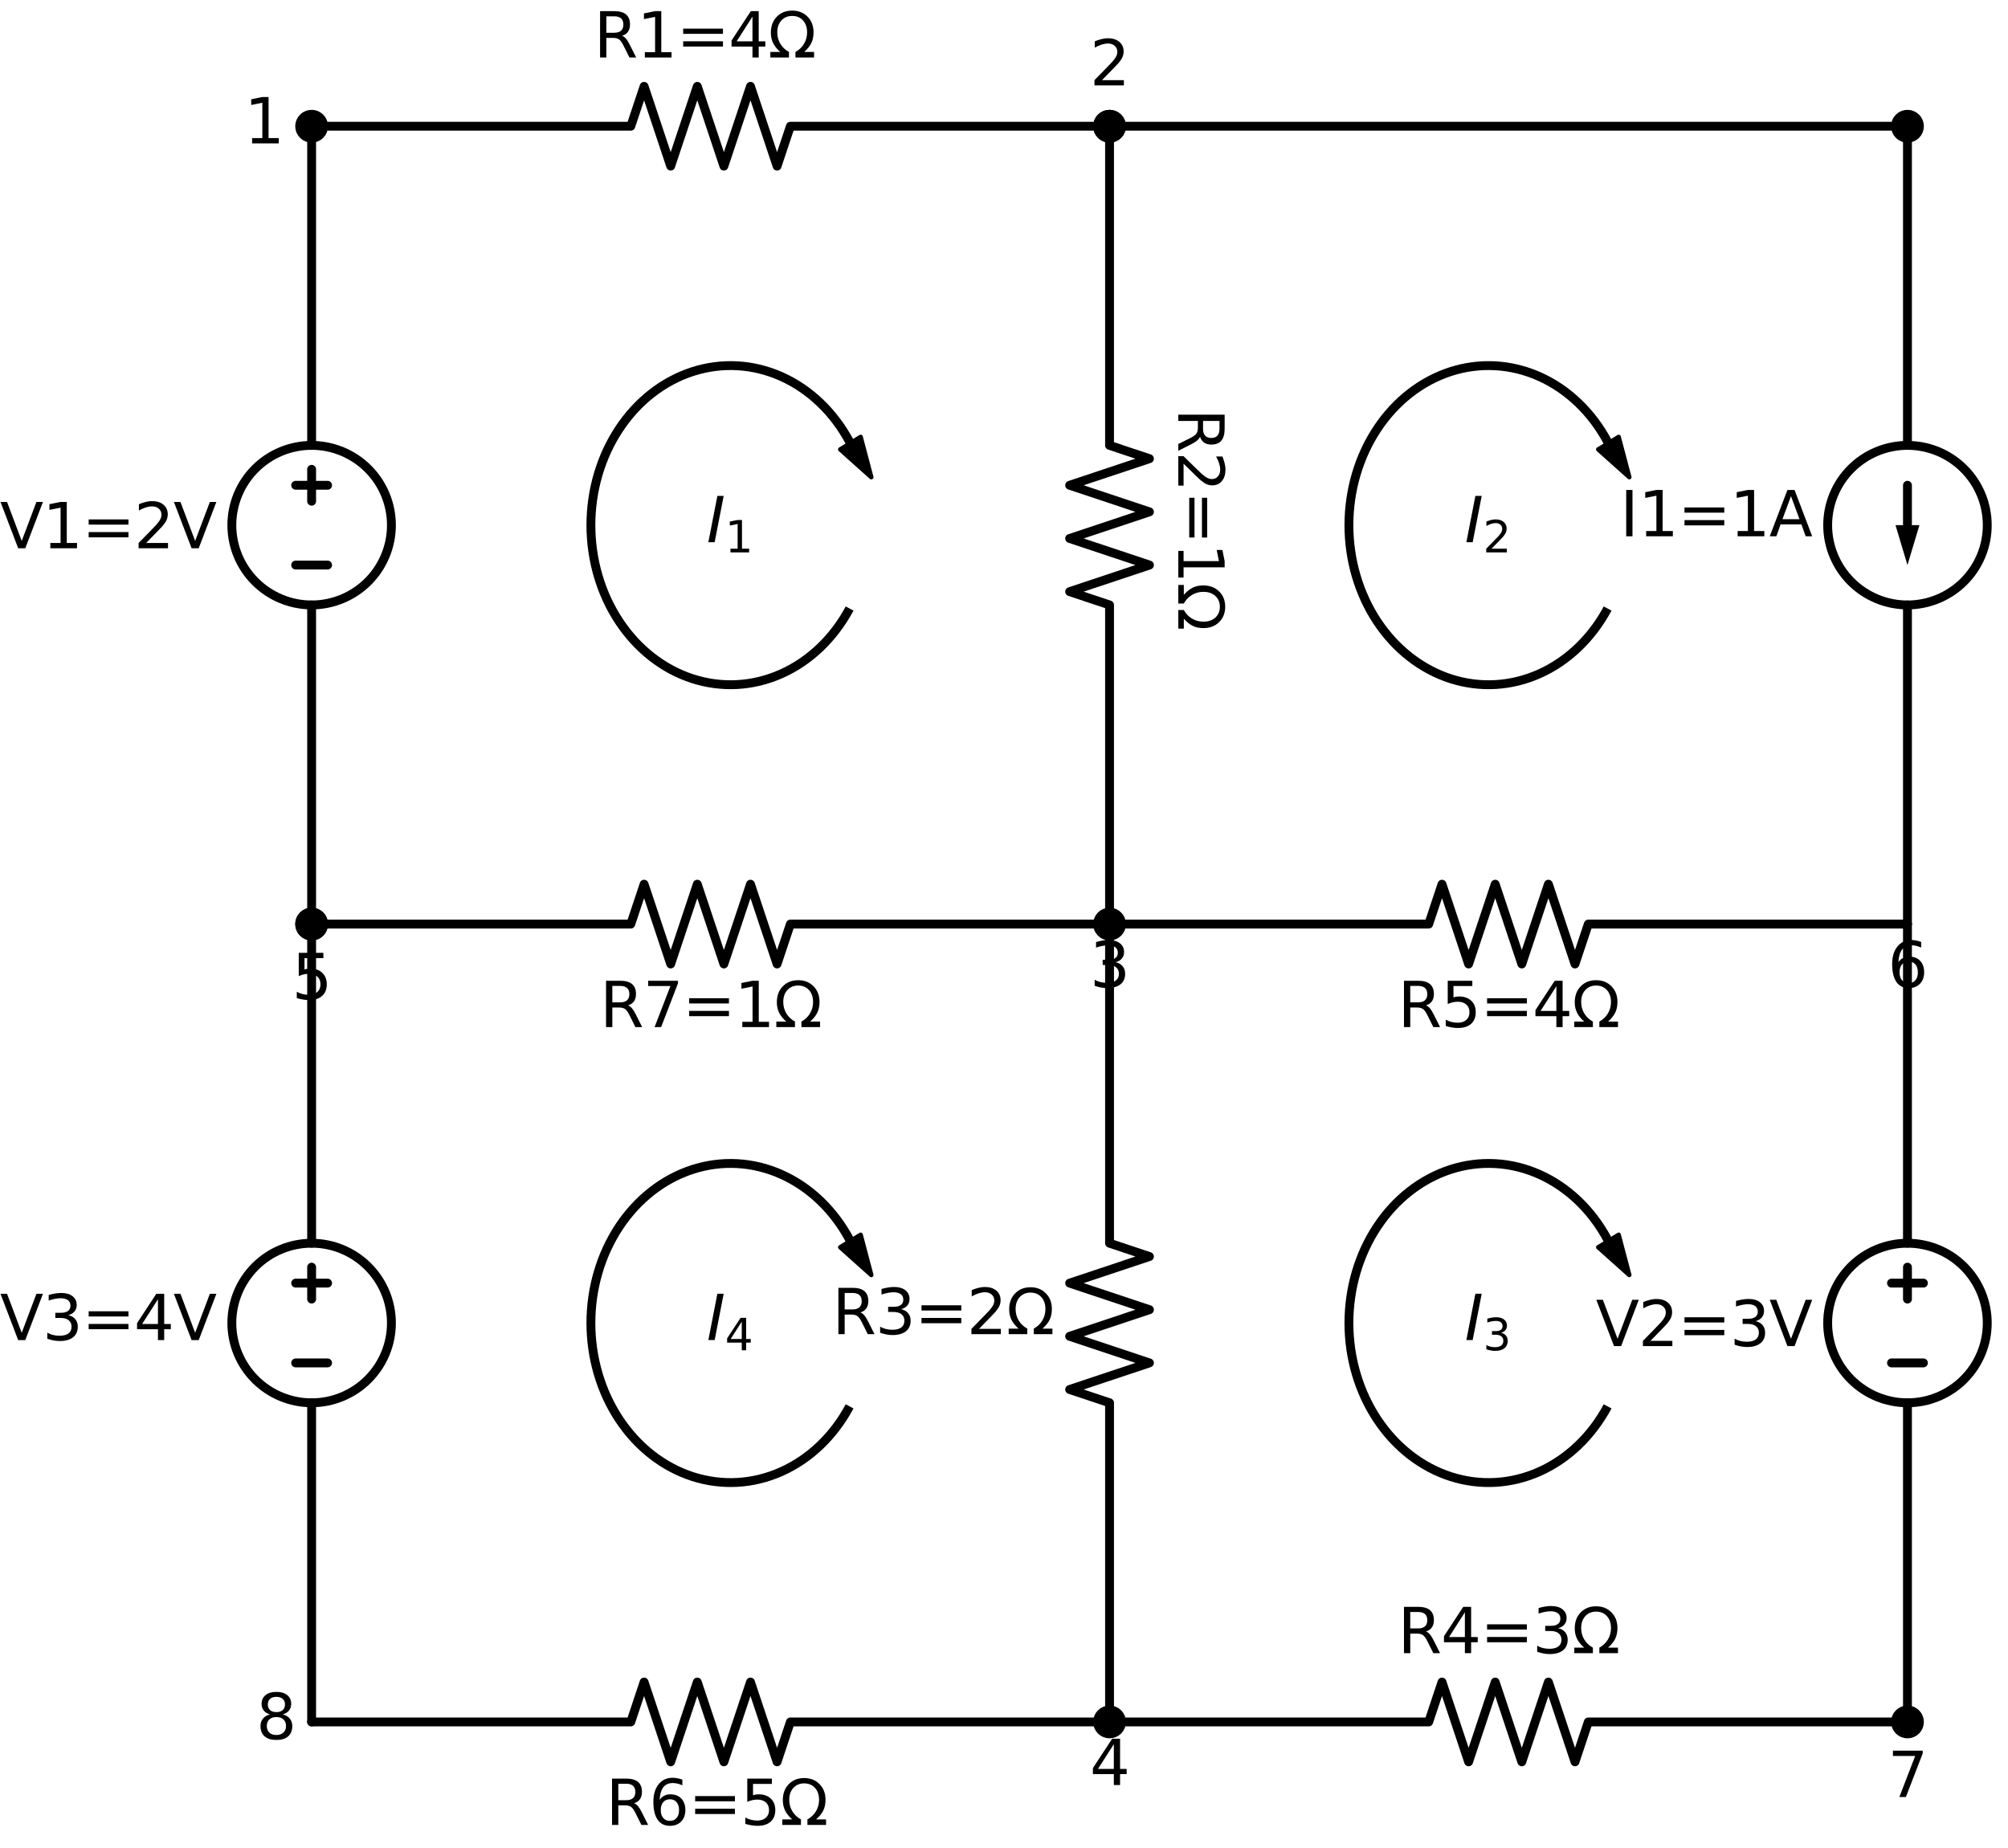 <?xml version="1.0" encoding="utf-8" standalone="no"?>
<!DOCTYPE svg PUBLIC "-//W3C//DTD SVG 1.1//EN"
  "http://www.w3.org/Graphics/SVG/1.1/DTD/svg11.dtd">
<svg xmlns:xlink="http://www.w3.org/1999/xlink" width="452.98pt" height="416.96pt" viewBox="0 0 452.98 416.96" xmlns="http://www.w3.org/2000/svg" version="1.1">
 <defs>
  <style type="text/css">*{stroke-linejoin: round; stroke-linecap: butt}</style>
 </defs>
 <g id="figure_1">
  <g id="patch_1">
   <path d="M 0 416.96 
L 452.98 416.96 
L 452.98 0 
L 0 0 
z
" style="fill: #ffffff"/>
  </g>
  <g id="axes_1">
   <g id="patch_2">
    <path d="M 70.3 136.48 
C 75.074 136.48 79.653 134.583 83.028 131.208 
C 86.404 127.832 88.3 123.254 88.3 118.48 
C 88.3 113.706 86.404 109.128 83.028 105.752 
C 79.653 102.377 75.074 100.48 70.3 100.48 
C 65.527 100.48 60.948 102.377 57.572 105.752 
C 54.197 109.128 52.3 113.706 52.3 118.48 
C 52.3 123.254 54.197 127.832 57.572 131.208 
C 60.948 134.583 65.527 136.48 70.3 136.48 
L 70.3 136.48 
z
" clip-path="url(#p6446fe68d7)" style="fill: none; stroke: #000000; stroke-width: 2; stroke-linejoin: miter"/>
   </g>
   <g id="patch_3">
    <path d="M 430.3 316.48 
C 435.074 316.48 439.653 314.583 443.028 311.208 
C 446.404 307.832 448.3 303.254 448.3 298.48 
C 448.3 293.706 446.404 289.128 443.028 285.752 
C 439.653 282.377 435.074 280.48 430.3 280.48 
C 425.527 280.48 420.948 282.377 417.572 285.752 
C 414.197 289.128 412.3 293.706 412.3 298.48 
C 412.3 303.254 414.197 307.832 417.572 311.208 
C 420.948 314.583 425.527 316.48 430.3 316.48 
L 430.3 316.48 
z
" clip-path="url(#p6446fe68d7)" style="fill: none; stroke: #000000; stroke-width: 2; stroke-linejoin: miter"/>
   </g>
   <g id="patch_4">
    <path d="M 70.3 316.48 
C 75.074 316.48 79.653 314.583 83.028 311.208 
C 86.404 307.832 88.3 303.254 88.3 298.48 
C 88.3 293.706 86.404 289.128 83.028 285.752 
C 79.653 282.377 75.074 280.48 70.3 280.48 
C 65.527 280.48 60.948 282.377 57.572 285.752 
C 54.197 289.128 52.3 293.706 52.3 298.48 
C 52.3 303.254 54.197 307.832 57.572 311.208 
C 60.948 314.583 65.527 316.48 70.3 316.48 
L 70.3 316.48 
z
" clip-path="url(#p6446fe68d7)" style="fill: none; stroke: #000000; stroke-width: 2; stroke-linejoin: miter"/>
   </g>
   <g id="patch_5">
    <path d="M 430.3 136.48 
C 435.074 136.48 439.653 134.583 443.028 131.208 
C 446.404 127.832 448.3 123.254 448.3 118.48 
C 448.3 113.706 446.404 109.128 443.028 105.752 
C 439.653 102.377 435.074 100.48 430.3 100.48 
C 425.527 100.48 420.948 102.377 417.572 105.752 
C 414.197 109.128 412.3 113.706 412.3 118.48 
C 412.3 123.254 414.197 127.832 417.572 131.208 
C 420.948 134.583 425.527 136.48 430.3 136.48 
L 430.3 136.48 
z
" clip-path="url(#p6446fe68d7)" style="fill: none; stroke: #000000; stroke-width: 2; stroke-linejoin: miter"/>
   </g>
   <g id="patch_6">
    <path d="M 191.66 99.673 
C 189.879 96.35 187.638 93.38 185.024 90.879 
C 182.41 88.377 179.458 86.377 176.283 84.957 
C 173.108 83.537 169.753 82.715 166.348 82.523 
C 162.942 82.332 159.533 82.774 156.251 83.831 
C 152.97 84.889 149.86 86.548 147.044 88.744 
C 144.228 90.941 141.743 93.645 139.685 96.751 
C 137.627 99.858 136.024 103.326 134.939 107.019 
C 133.854 110.713 133.3 114.584 133.3 118.48 
C 133.3 122.376 133.854 126.247 134.939 129.941 
C 136.024 133.634 137.627 137.102 139.685 140.209 
C 141.743 143.315 144.228 146.019 147.044 148.216 
C 149.86 150.412 152.97 152.071 156.251 153.129 
C 159.533 154.186 162.942 154.628 166.348 154.437 
C 169.753 154.245 173.108 153.423 176.283 152.003 
C 179.458 150.583 182.41 148.583 185.024 146.081 
C 187.638 143.58 189.879 140.61 191.66 137.287 
" clip-path="url(#p6446fe68d7)" style="fill: none; stroke: #000000; stroke-width: 2; stroke-linejoin: miter"/>
   </g>
   <g id="patch_7">
    <path d="M 196.55 107.654 
L 189.546 101.39 
L 191.833 99.989 
L 191.645 99.682 
L 191.675 99.663 
L 191.863 99.97 
L 194.15 98.569 
z
" clip-path="url(#p6446fe68d7)" style="stroke: #000000; stroke-linejoin: miter"/>
   </g>
   <g id="patch_8">
    <path d="M 362.66 99.673 
C 360.879 96.35 358.638 93.38 356.024 90.879 
C 353.41 88.377 350.458 86.377 347.283 84.957 
C 344.108 83.537 340.753 82.715 337.348 82.523 
C 333.942 82.332 330.533 82.774 327.251 83.831 
C 323.97 84.889 320.86 86.548 318.044 88.744 
C 315.228 90.941 312.743 93.645 310.685 96.751 
C 308.627 99.858 307.024 103.326 305.939 107.019 
C 304.854 110.713 304.3 114.584 304.3 118.48 
C 304.3 122.376 304.854 126.247 305.939 129.941 
C 307.024 133.634 308.627 137.102 310.685 140.209 
C 312.743 143.315 315.228 146.019 318.044 148.216 
C 320.86 150.412 323.97 152.071 327.251 153.129 
C 330.533 154.186 333.942 154.628 337.348 154.437 
C 340.753 154.245 344.108 153.423 347.283 152.003 
C 350.458 150.583 353.41 148.583 356.024 146.081 
C 358.638 143.58 360.879 140.61 362.66 137.287 
" clip-path="url(#p6446fe68d7)" style="fill: none; stroke: #000000; stroke-width: 2; stroke-linejoin: miter"/>
   </g>
   <g id="patch_9">
    <path d="M 367.55 107.654 
L 360.546 101.39 
L 362.833 99.989 
L 362.645 99.682 
L 362.675 99.663 
L 362.863 99.97 
L 365.15 98.569 
z
" clip-path="url(#p6446fe68d7)" style="stroke: #000000; stroke-linejoin: miter"/>
   </g>
   <g id="patch_10">
    <path d="M 362.66 279.673 
C 360.879 276.35 358.638 273.38 356.024 270.879 
C 353.41 268.377 350.458 266.377 347.283 264.957 
C 344.108 263.537 340.753 262.715 337.348 262.523 
C 333.942 262.332 330.533 262.774 327.251 263.831 
C 323.97 264.889 320.86 266.548 318.044 268.744 
C 315.228 270.941 312.743 273.645 310.685 276.751 
C 308.627 279.858 307.024 283.326 305.939 287.019 
C 304.854 290.713 304.3 294.584 304.3 298.48 
C 304.3 302.376 304.854 306.247 305.939 309.941 
C 307.024 313.634 308.627 317.102 310.685 320.209 
C 312.743 323.315 315.228 326.019 318.044 328.216 
C 320.86 330.412 323.97 332.071 327.251 333.129 
C 330.533 334.186 333.942 334.628 337.348 334.437 
C 340.753 334.245 344.108 333.423 347.283 332.003 
C 350.458 330.583 353.41 328.583 356.024 326.081 
C 358.638 323.58 360.879 320.61 362.66 317.287 
" clip-path="url(#p6446fe68d7)" style="fill: none; stroke: #000000; stroke-width: 2; stroke-linejoin: miter"/>
   </g>
   <g id="patch_11">
    <path d="M 367.55 287.654 
L 360.546 281.39 
L 362.833 279.989 
L 362.645 279.682 
L 362.675 279.663 
L 362.863 279.97 
L 365.15 278.569 
z
" clip-path="url(#p6446fe68d7)" style="stroke: #000000; stroke-linejoin: miter"/>
   </g>
   <g id="patch_12">
    <path d="M 191.66 279.673 
C 189.879 276.35 187.638 273.38 185.024 270.879 
C 182.41 268.377 179.458 266.377 176.283 264.957 
C 173.108 263.537 169.753 262.715 166.348 262.523 
C 162.942 262.332 159.533 262.774 156.251 263.831 
C 152.97 264.889 149.86 266.548 147.044 268.744 
C 144.228 270.941 141.743 273.645 139.685 276.751 
C 137.627 279.858 136.024 283.326 134.939 287.019 
C 133.854 290.713 133.3 294.584 133.3 298.48 
C 133.3 302.376 133.854 306.247 134.939 309.941 
C 136.024 313.634 137.627 317.102 139.685 320.209 
C 141.743 323.315 144.228 326.019 147.044 328.216 
C 149.86 330.412 152.97 332.071 156.251 333.129 
C 159.533 334.186 162.942 334.628 166.348 334.437 
C 169.753 334.245 173.108 333.423 176.283 332.003 
C 179.458 330.583 182.41 328.583 185.024 326.081 
C 187.638 323.58 189.879 320.61 191.66 317.287 
" clip-path="url(#p6446fe68d7)" style="fill: none; stroke: #000000; stroke-width: 2; stroke-linejoin: miter"/>
   </g>
   <g id="patch_13">
    <path d="M 196.55 287.654 
L 189.546 281.39 
L 191.833 279.989 
L 191.645 279.682 
L 191.675 279.663 
L 191.863 279.97 
L 194.15 278.569 
z
" clip-path="url(#p6446fe68d7)" style="stroke: #000000; stroke-linejoin: miter"/>
   </g>
   <g id="line2d_1">
    <path d="M 70.3 208.48 
L 70.3 136.48 
L 70.3 136.48 
M 70.3 100.48 
L 70.3 100.48 
L 70.3 28.48 
" clip-path="url(#p6446fe68d7)" style="fill: none; stroke: #000000; stroke-width: 2; stroke-linecap: round"/>
   </g>
   <g id="line2d_2">
    <path d="M 73.9 127.48 
L 66.7 127.48 
" clip-path="url(#p6446fe68d7)" style="fill: none; stroke: #000000; stroke-width: 2; stroke-linecap: round"/>
   </g>
   <g id="line2d_3">
    <path d="M 70.3 113.08 
L 70.3 105.88 
" clip-path="url(#p6446fe68d7)" style="fill: none; stroke: #000000; stroke-width: 2; stroke-linecap: round"/>
   </g>
   <g id="line2d_4">
    <path d="M 73.9 109.48 
L 66.7 109.48 
" clip-path="url(#p6446fe68d7)" style="fill: none; stroke: #000000; stroke-width: 2; stroke-linecap: round"/>
   </g>
   <g id="line2d_5">
    <path d="M 70.3 28.48 
L 142.3 28.48 
L 145.3 19.48 
L 151.3 37.48 
L 157.3 19.48 
L 163.3 37.48 
L 169.3 19.48 
L 175.3 37.48 
L 178.3 28.48 
L 250.3 28.48 
" clip-path="url(#p6446fe68d7)" style="fill: none; stroke: #000000; stroke-width: 2; stroke-linecap: round"/>
   </g>
   <g id="line2d_6">
    <path d="M 250.3 28.48 
L 250.3 100.48 
L 259.3 103.48 
L 241.3 109.48 
L 259.3 115.48 
L 241.3 121.48 
L 259.3 127.48 
L 241.3 133.48 
L 250.3 136.48 
L 250.3 208.48 
" clip-path="url(#p6446fe68d7)" style="fill: none; stroke: #000000; stroke-width: 2; stroke-linecap: round"/>
   </g>
   <g id="line2d_7">
    <path d="M 250.3 208.48 
L 250.3 280.48 
L 259.3 283.48 
L 241.3 289.48 
L 259.3 295.48 
L 241.3 301.48 
L 259.3 307.48 
L 241.3 313.48 
L 250.3 316.48 
L 250.3 388.48 
" clip-path="url(#p6446fe68d7)" style="fill: none; stroke: #000000; stroke-width: 2; stroke-linecap: round"/>
   </g>
   <g id="line2d_8">
    <path d="M 250.3 388.48 
L 322.3 388.48 
L 325.3 379.48 
L 331.3 397.48 
L 337.3 379.48 
L 343.3 397.48 
L 349.3 379.48 
L 355.3 397.48 
L 358.3 388.48 
L 430.3 388.48 
" clip-path="url(#p6446fe68d7)" style="fill: none; stroke: #000000; stroke-width: 2; stroke-linecap: round"/>
   </g>
   <g id="line2d_9">
    <path d="M 430.3 388.48 
L 430.3 316.48 
L 430.3 316.48 
M 430.3 280.48 
L 430.3 280.48 
L 430.3 208.48 
" clip-path="url(#p6446fe68d7)" style="fill: none; stroke: #000000; stroke-width: 2; stroke-linecap: round"/>
   </g>
   <g id="line2d_10">
    <path d="M 433.9 307.48 
L 426.7 307.48 
" clip-path="url(#p6446fe68d7)" style="fill: none; stroke: #000000; stroke-width: 2; stroke-linecap: round"/>
   </g>
   <g id="line2d_11">
    <path d="M 430.3 293.08 
L 430.3 285.88 
" clip-path="url(#p6446fe68d7)" style="fill: none; stroke: #000000; stroke-width: 2; stroke-linecap: round"/>
   </g>
   <g id="line2d_12">
    <path d="M 433.9 289.48 
L 426.7 289.48 
" clip-path="url(#p6446fe68d7)" style="fill: none; stroke: #000000; stroke-width: 2; stroke-linecap: round"/>
   </g>
   <g id="line2d_13">
    <path d="M 250.3 208.48 
L 322.3 208.48 
L 325.3 199.48 
L 331.3 217.48 
L 337.3 199.48 
L 343.3 217.48 
L 349.3 199.48 
L 355.3 217.48 
L 358.3 208.48 
L 430.3 208.48 
" clip-path="url(#p6446fe68d7)" style="fill: none; stroke: #000000; stroke-width: 2; stroke-linecap: round"/>
   </g>
   <g id="line2d_14">
    <path d="M 250.3 388.48 
L 178.3 388.48 
L 175.3 397.48 
L 169.3 379.48 
L 163.3 397.48 
L 157.3 379.48 
L 151.3 397.48 
L 145.3 379.48 
L 142.3 388.48 
L 70.3 388.48 
" clip-path="url(#p6446fe68d7)" style="fill: none; stroke: #000000; stroke-width: 2; stroke-linecap: round"/>
   </g>
   <g id="line2d_15">
    <path d="M 70.3 388.48 
L 70.3 316.48 
L 70.3 316.48 
M 70.3 280.48 
L 70.3 280.48 
L 70.3 208.48 
" clip-path="url(#p6446fe68d7)" style="fill: none; stroke: #000000; stroke-width: 2; stroke-linecap: round"/>
   </g>
   <g id="line2d_16">
    <path d="M 73.9 307.48 
L 66.7 307.48 
" clip-path="url(#p6446fe68d7)" style="fill: none; stroke: #000000; stroke-width: 2; stroke-linecap: round"/>
   </g>
   <g id="line2d_17">
    <path d="M 70.3 293.08 
L 70.3 285.88 
" clip-path="url(#p6446fe68d7)" style="fill: none; stroke: #000000; stroke-width: 2; stroke-linecap: round"/>
   </g>
   <g id="line2d_18">
    <path d="M 73.9 289.48 
L 66.7 289.48 
" clip-path="url(#p6446fe68d7)" style="fill: none; stroke: #000000; stroke-width: 2; stroke-linecap: round"/>
   </g>
   <g id="line2d_19">
    <path d="M 250.3 208.48 
L 178.3 208.48 
L 175.3 217.48 
L 169.3 199.48 
L 163.3 217.48 
L 157.3 199.48 
L 151.3 217.48 
L 145.3 199.48 
L 142.3 208.48 
L 70.3 208.48 
" clip-path="url(#p6446fe68d7)" style="fill: none; stroke: #000000; stroke-width: 2; stroke-linecap: round"/>
   </g>
   <g id="line2d_20">
    <path d="M 250.3 28.48 
L 340.3 28.48 
L 430.3 28.48 
" clip-path="url(#p6446fe68d7)" style="fill: none; stroke: #000000; stroke-width: 2; stroke-linecap: round"/>
   </g>
   <g id="line2d_21">
    <path d="M 430.3 28.48 
L 430.3 100.48 
L 430.3 100.48 
M 430.3 136.48 
L 430.3 136.48 
L 430.3 208.48 
" clip-path="url(#p6446fe68d7)" style="fill: none; stroke: #000000; stroke-width: 2; stroke-linecap: round"/>
   </g>
   <g id="line2d_22">
    <path d="M 430.3 109.48 
L 430.3 118.48 
" clip-path="url(#p6446fe68d7)" style="fill: none; stroke: #000000; stroke-width: 2; stroke-linecap: round"/>
   </g>
   <g id="patch_14">
    <path d="M 433 118.48 
L 430.3 127.48 
L 427.6 118.48 
z
" clip-path="url(#p6446fe68d7)"/>
   </g>
   <g id="patch_15">
    <path d="M 70.3 211.18 
C 71.016 211.18 71.703 210.896 72.21 210.389 
C 72.716 209.883 73 209.196 73 208.48 
C 73 207.764 72.716 207.077 72.21 206.571 
C 71.703 206.064 71.016 205.78 70.3 205.78 
C 69.584 205.78 68.897 206.064 68.391 206.571 
C 67.885 207.077 67.6 207.764 67.6 208.48 
C 67.6 209.196 67.885 209.883 68.391 210.389 
C 68.897 210.896 69.584 211.18 70.3 211.18 
z
" clip-path="url(#p6446fe68d7)" style="stroke: #000000; stroke-width: 2; stroke-linejoin: miter"/>
   </g>
   <g id="text_1">
    <!-- V1=2V -->
    <g transform="translate(0 123.693) scale(0.14 -0.14)">
     <defs>
      <path id="DejaVuSans-56" d="M 1831 0 
L 50 4666 
L 709 4666 
L 2188 738 
L 3669 4666 
L 4325 4666 
L 2547 0 
L 1831 0 
z
" transform="scale(0.016)"/>
      <path id="DejaVuSans-31" d="M 794 531 
L 1825 531 
L 1825 4091 
L 703 3866 
L 703 4441 
L 1819 4666 
L 2450 4666 
L 2450 531 
L 3481 531 
L 3481 0 
L 794 0 
L 794 531 
z
" transform="scale(0.016)"/>
      <path id="DejaVuSans-3d" d="M 678 2906 
L 4684 2906 
L 4684 2381 
L 678 2381 
L 678 2906 
z
M 678 1631 
L 4684 1631 
L 4684 1100 
L 678 1100 
L 678 1631 
z
" transform="scale(0.016)"/>
      <path id="DejaVuSans-32" d="M 1228 531 
L 3431 531 
L 3431 0 
L 469 0 
L 469 531 
Q 828 903 1448 1529 
Q 2069 2156 2228 2338 
Q 2531 2678 2651 2914 
Q 2772 3150 2772 3378 
Q 2772 3750 2511 3984 
Q 2250 4219 1831 4219 
Q 1534 4219 1204 4116 
Q 875 4013 500 3803 
L 500 4441 
Q 881 4594 1212 4672 
Q 1544 4750 1819 4750 
Q 2544 4750 2975 4387 
Q 3406 4025 3406 3419 
Q 3406 3131 3298 2873 
Q 3191 2616 2906 2266 
Q 2828 2175 2409 1742 
Q 1991 1309 1228 531 
z
" transform="scale(0.016)"/>
     </defs>
     <use xlink:href="#DejaVuSans-56"/>
     <use xlink:href="#DejaVuSans-31" x="68.408"/>
     <use xlink:href="#DejaVuSans-3d" x="132.031"/>
     <use xlink:href="#DejaVuSans-32" x="215.82"/>
     <use xlink:href="#DejaVuSans-56" x="279.443"/>
    </g>
   </g>
   <g id="text_2">
    <!-- 5 -->
    <g transform="translate(65.847 225.418) scale(0.14 -0.14)">
     <defs>
      <path id="DejaVuSans-35" d="M 691 4666 
L 3169 4666 
L 3169 4134 
L 1269 4134 
L 1269 2991 
Q 1406 3038 1543 3061 
Q 1681 3084 1819 3084 
Q 2600 3084 3056 2656 
Q 3513 2228 3513 1497 
Q 3513 744 3044 326 
Q 2575 -91 1722 -91 
Q 1428 -91 1123 -41 
Q 819 9 494 109 
L 494 744 
Q 775 591 1075 516 
Q 1375 441 1709 441 
Q 2250 441 2565 725 
Q 2881 1009 2881 1497 
Q 2881 1984 2565 2268 
Q 2250 2553 1709 2553 
Q 1456 2553 1204 2497 
Q 953 2441 691 2322 
L 691 4666 
z
" transform="scale(0.016)"/>
     </defs>
     <use xlink:href="#DejaVuSans-35"/>
    </g>
   </g>
   <g id="patch_16">
    <path d="M 70.3 31.18 
C 71.016 31.18 71.703 30.896 72.21 30.389 
C 72.716 29.883 73 29.196 73 28.48 
C 73 27.764 72.716 27.077 72.21 26.571 
C 71.703 26.064 71.016 25.78 70.3 25.78 
C 69.584 25.78 68.897 26.064 68.391 26.571 
C 67.885 27.077 67.6 27.764 67.6 28.48 
C 67.6 29.196 67.885 29.883 68.391 30.389 
C 68.897 30.896 69.584 31.18 70.3 31.18 
z
" clip-path="url(#p6446fe68d7)" style="stroke: #000000; stroke-width: 2; stroke-linejoin: miter"/>
   </g>
   <g id="text_3">
    <!-- R1=4Ω -->
    <g transform="translate(133.964 12.968) scale(0.14 -0.14)">
     <defs>
      <path id="DejaVuSans-52" d="M 2841 2188 
Q 3044 2119 3236 1894 
Q 3428 1669 3622 1275 
L 4263 0 
L 3584 0 
L 2988 1197 
Q 2756 1666 2539 1819 
Q 2322 1972 1947 1972 
L 1259 1972 
L 1259 0 
L 628 0 
L 628 4666 
L 2053 4666 
Q 2853 4666 3247 4331 
Q 3641 3997 3641 3322 
Q 3641 2881 3436 2590 
Q 3231 2300 2841 2188 
z
M 1259 4147 
L 1259 2491 
L 2053 2491 
Q 2509 2491 2742 2702 
Q 2975 2913 2975 3322 
Q 2975 3731 2742 3939 
Q 2509 4147 2053 4147 
L 1259 4147 
z
" transform="scale(0.016)"/>
      <path id="DejaVuSans-34" d="M 2419 4116 
L 825 1625 
L 2419 1625 
L 2419 4116 
z
M 2253 4666 
L 3047 4666 
L 3047 1625 
L 3713 1625 
L 3713 1100 
L 3047 1100 
L 3047 0 
L 2419 0 
L 2419 1100 
L 313 1100 
L 313 1709 
L 2253 4666 
z
" transform="scale(0.016)"/>
      <path id="DejaVuSans-3a9" d="M 4647 556 
L 4647 0 
L 2772 0 
L 2772 556 
Q 3325 859 3634 1378 
Q 3944 1897 3944 2528 
Q 3944 3278 3531 3731 
Q 3119 4184 2444 4184 
Q 1769 4184 1355 3729 
Q 941 3275 941 2528 
Q 941 1897 1250 1378 
Q 1563 859 2119 556 
L 2119 0 
L 244 0 
L 244 556 
L 1241 556 
Q 747 991 519 1456 
Q 294 1922 294 2497 
Q 294 3491 894 4106 
Q 1491 4722 2444 4722 
Q 3391 4722 3994 4106 
Q 4594 3494 4594 2528 
Q 4594 1922 4372 1459 
Q 4150 997 3647 556 
L 4647 556 
z
" transform="scale(0.016)"/>
     </defs>
     <use xlink:href="#DejaVuSans-52"/>
     <use xlink:href="#DejaVuSans-31" x="69.482"/>
     <use xlink:href="#DejaVuSans-3d" x="133.105"/>
     <use xlink:href="#DejaVuSans-34" x="216.895"/>
     <use xlink:href="#DejaVuSans-3a9" x="280.518"/>
    </g>
   </g>
   <g id="text_4">
    <!-- 1 -->
    <g transform="translate(55.093 32.343) scale(0.14 -0.14)">
     <use xlink:href="#DejaVuSans-31"/>
    </g>
   </g>
   <g id="patch_17">
    <path d="M 250.3 31.18 
C 251.016 31.18 251.703 30.896 252.21 30.389 
C 252.716 29.883 253 29.196 253 28.48 
C 253 27.764 252.716 27.077 252.21 26.571 
C 251.703 26.064 251.016 25.78 250.3 25.78 
C 249.584 25.78 248.897 26.064 248.391 26.571 
C 247.885 27.077 247.6 27.764 247.6 28.48 
C 247.6 29.196 247.885 29.883 248.391 30.389 
C 248.897 30.896 249.584 31.18 250.3 31.18 
z
" clip-path="url(#p6446fe68d7)" style="stroke: #000000; stroke-width: 2; stroke-linejoin: miter"/>
   </g>
   <g id="text_5">
    <!-- R2=1Ω -->
    <g transform="translate(265.812 92.143) rotate(-270) scale(0.14 -0.14)">
     <use xlink:href="#DejaVuSans-52"/>
     <use xlink:href="#DejaVuSans-32" x="69.482"/>
     <use xlink:href="#DejaVuSans-3d" x="133.105"/>
     <use xlink:href="#DejaVuSans-31" x="216.895"/>
     <use xlink:href="#DejaVuSans-3a9" x="280.518"/>
    </g>
   </g>
   <g id="text_6">
    <!-- 2 -->
    <g transform="translate(245.847 19.268) scale(0.14 -0.14)">
     <use xlink:href="#DejaVuSans-32"/>
    </g>
   </g>
   <g id="text_7">
    <!-- 3 -->
    <g transform="translate(245.847 222.718) scale(0.14 -0.14)">
     <defs>
      <path id="DejaVuSans-33" d="M 2597 2516 
Q 3050 2419 3304 2112 
Q 3559 1806 3559 1356 
Q 3559 666 3084 287 
Q 2609 -91 1734 -91 
Q 1441 -91 1130 -33 
Q 819 25 488 141 
L 488 750 
Q 750 597 1062 519 
Q 1375 441 1716 441 
Q 2309 441 2620 675 
Q 2931 909 2931 1356 
Q 2931 1769 2642 2001 
Q 2353 2234 1838 2234 
L 1294 2234 
L 1294 2753 
L 1863 2753 
Q 2328 2753 2575 2939 
Q 2822 3125 2822 3475 
Q 2822 3834 2567 4026 
Q 2313 4219 1838 4219 
Q 1578 4219 1281 4162 
Q 984 4106 628 3988 
L 628 4550 
Q 988 4650 1302 4700 
Q 1616 4750 1894 4750 
Q 2613 4750 3031 4423 
Q 3450 4097 3450 3541 
Q 3450 3153 3228 2886 
Q 3006 2619 2597 2516 
z
" transform="scale(0.016)"/>
     </defs>
     <use xlink:href="#DejaVuSans-33"/>
    </g>
   </g>
   <g id="patch_18">
    <path d="M 250.3 211.18 
C 251.016 211.18 251.703 210.896 252.21 210.389 
C 252.716 209.883 253 209.196 253 208.48 
C 253 207.764 252.716 207.077 252.21 206.571 
C 251.703 206.064 251.016 205.78 250.3 205.78 
C 249.584 205.78 248.897 206.064 248.391 206.571 
C 247.885 207.077 247.6 207.764 247.6 208.48 
C 247.6 209.196 247.885 209.883 248.391 210.389 
C 248.897 210.896 249.584 211.18 250.3 211.18 
z
" clip-path="url(#p6446fe68d7)" style="stroke: #000000; stroke-width: 2; stroke-linejoin: miter"/>
   </g>
   <g id="text_8">
    <!-- R3=2Ω -->
    <g transform="translate(187.727 300.993) scale(0.14 -0.14)">
     <use xlink:href="#DejaVuSans-52"/>
     <use xlink:href="#DejaVuSans-33" x="69.482"/>
     <use xlink:href="#DejaVuSans-3d" x="133.105"/>
     <use xlink:href="#DejaVuSans-32" x="216.895"/>
     <use xlink:href="#DejaVuSans-3a9" x="280.518"/>
    </g>
   </g>
   <g id="text_9">
    <!-- 4 -->
    <g transform="translate(245.847 402.718) scale(0.14 -0.14)">
     <use xlink:href="#DejaVuSans-34"/>
    </g>
   </g>
   <g id="text_10">
    <!-- R4=3Ω -->
    <g transform="translate(315.314 372.968) scale(0.14 -0.14)">
     <use xlink:href="#DejaVuSans-52"/>
     <use xlink:href="#DejaVuSans-34" x="69.482"/>
     <use xlink:href="#DejaVuSans-3d" x="133.105"/>
     <use xlink:href="#DejaVuSans-33" x="216.895"/>
     <use xlink:href="#DejaVuSans-3a9" x="280.518"/>
    </g>
   </g>
   <g id="patch_19">
    <path d="M 430.3 391.18 
C 431.016 391.18 431.703 390.896 432.21 390.389 
C 432.716 389.883 433 389.196 433 388.48 
C 433 387.764 432.716 387.077 432.21 386.571 
C 431.703 386.064 431.016 385.78 430.3 385.78 
C 429.584 385.78 428.897 386.064 428.391 386.571 
C 427.885 387.077 427.6 387.764 427.6 388.48 
C 427.6 389.196 427.885 389.883 428.391 390.389 
C 428.897 390.896 429.584 391.18 430.3 391.18 
z
" clip-path="url(#p6446fe68d7)" style="stroke: #000000; stroke-width: 2; stroke-linejoin: miter"/>
   </g>
   <g id="text_11">
    <!-- V2=3V -->
    <g transform="translate(360 303.693) scale(0.14 -0.14)">
     <use xlink:href="#DejaVuSans-56"/>
     <use xlink:href="#DejaVuSans-32" x="68.408"/>
     <use xlink:href="#DejaVuSans-3d" x="132.031"/>
     <use xlink:href="#DejaVuSans-33" x="215.82"/>
     <use xlink:href="#DejaVuSans-56" x="279.443"/>
    </g>
   </g>
   <g id="text_12">
    <!-- 7 -->
    <g transform="translate(425.847 405.418) scale(0.14 -0.14)">
     <defs>
      <path id="DejaVuSans-37" d="M 525 4666 
L 3525 4666 
L 3525 4397 
L 1831 0 
L 1172 0 
L 2766 4134 
L 525 4134 
L 525 4666 
z
" transform="scale(0.016)"/>
     </defs>
     <use xlink:href="#DejaVuSans-37"/>
    </g>
   </g>
   <g id="text_13">
    <!-- R5=4Ω -->
    <g transform="translate(315.314 231.718) scale(0.14 -0.14)">
     <use xlink:href="#DejaVuSans-52"/>
     <use xlink:href="#DejaVuSans-35" x="69.482"/>
     <use xlink:href="#DejaVuSans-3d" x="133.105"/>
     <use xlink:href="#DejaVuSans-34" x="216.895"/>
     <use xlink:href="#DejaVuSans-3a9" x="280.518"/>
    </g>
   </g>
   <g id="patch_20">
    <path d="M 250.3 391.18 
C 251.016 391.18 251.703 390.896 252.21 390.389 
C 252.716 389.883 253 389.196 253 388.48 
C 253 387.764 252.716 387.077 252.21 386.571 
C 251.703 386.064 251.016 385.78 250.3 385.78 
C 249.584 385.78 248.897 386.064 248.391 386.571 
C 247.885 387.077 247.6 387.764 247.6 388.48 
C 247.6 389.196 247.885 389.883 248.391 390.389 
C 248.897 390.896 249.584 391.18 250.3 391.18 
z
" clip-path="url(#p6446fe68d7)" style="stroke: #000000; stroke-width: 2; stroke-linejoin: miter"/>
   </g>
   <g id="text_14">
    <!-- R6=5Ω -->
    <g transform="translate(136.664 411.718) scale(0.14 -0.14)">
     <defs>
      <path id="DejaVuSans-36" d="M 2113 2584 
Q 1688 2584 1439 2293 
Q 1191 2003 1191 1497 
Q 1191 994 1439 701 
Q 1688 409 2113 409 
Q 2538 409 2786 701 
Q 3034 994 3034 1497 
Q 3034 2003 2786 2293 
Q 2538 2584 2113 2584 
z
M 3366 4563 
L 3366 3988 
Q 3128 4100 2886 4159 
Q 2644 4219 2406 4219 
Q 1781 4219 1451 3797 
Q 1122 3375 1075 2522 
Q 1259 2794 1537 2939 
Q 1816 3084 2150 3084 
Q 2853 3084 3261 2657 
Q 3669 2231 3669 1497 
Q 3669 778 3244 343 
Q 2819 -91 2113 -91 
Q 1303 -91 875 529 
Q 447 1150 447 2328 
Q 447 3434 972 4092 
Q 1497 4750 2381 4750 
Q 2619 4750 2861 4703 
Q 3103 4656 3366 4563 
z
" transform="scale(0.016)"/>
     </defs>
     <use xlink:href="#DejaVuSans-52"/>
     <use xlink:href="#DejaVuSans-36" x="69.482"/>
     <use xlink:href="#DejaVuSans-3d" x="133.105"/>
     <use xlink:href="#DejaVuSans-35" x="216.895"/>
     <use xlink:href="#DejaVuSans-3a9" x="280.518"/>
    </g>
   </g>
   <g id="text_15">
    <!-- 8 -->
    <g transform="translate(57.793 392.343) scale(0.14 -0.14)">
     <defs>
      <path id="DejaVuSans-38" d="M 2034 2216 
Q 1584 2216 1326 1975 
Q 1069 1734 1069 1313 
Q 1069 891 1326 650 
Q 1584 409 2034 409 
Q 2484 409 2743 651 
Q 3003 894 3003 1313 
Q 3003 1734 2745 1975 
Q 2488 2216 2034 2216 
z
M 1403 2484 
Q 997 2584 770 2862 
Q 544 3141 544 3541 
Q 544 4100 942 4425 
Q 1341 4750 2034 4750 
Q 2731 4750 3128 4425 
Q 3525 4100 3525 3541 
Q 3525 3141 3298 2862 
Q 3072 2584 2669 2484 
Q 3125 2378 3379 2068 
Q 3634 1759 3634 1313 
Q 3634 634 3220 271 
Q 2806 -91 2034 -91 
Q 1263 -91 848 271 
Q 434 634 434 1313 
Q 434 1759 690 2068 
Q 947 2378 1403 2484 
z
M 1172 3481 
Q 1172 3119 1398 2916 
Q 1625 2713 2034 2713 
Q 2441 2713 2670 2916 
Q 2900 3119 2900 3481 
Q 2900 3844 2670 4047 
Q 2441 4250 2034 4250 
Q 1625 4250 1398 4047 
Q 1172 3844 1172 3481 
z
" transform="scale(0.016)"/>
     </defs>
     <use xlink:href="#DejaVuSans-38"/>
    </g>
   </g>
   <g id="text_16">
    <!-- V3=4V -->
    <g transform="translate(0 302.343) scale(0.14 -0.14)">
     <use xlink:href="#DejaVuSans-56"/>
     <use xlink:href="#DejaVuSans-33" x="68.408"/>
     <use xlink:href="#DejaVuSans-3d" x="132.031"/>
     <use xlink:href="#DejaVuSans-34" x="215.82"/>
     <use xlink:href="#DejaVuSans-56" x="279.443"/>
    </g>
   </g>
   <g id="text_17">
    <!-- R7=1Ω -->
    <g transform="translate(135.314 231.718) scale(0.14 -0.14)">
     <use xlink:href="#DejaVuSans-52"/>
     <use xlink:href="#DejaVuSans-37" x="69.482"/>
     <use xlink:href="#DejaVuSans-3d" x="133.105"/>
     <use xlink:href="#DejaVuSans-31" x="216.895"/>
     <use xlink:href="#DejaVuSans-3a9" x="280.518"/>
    </g>
   </g>
   <g id="patch_21">
    <path d="M 430.3 31.18 
C 431.016 31.18 431.703 30.896 432.21 30.389 
C 432.716 29.883 433 29.196 433 28.48 
C 433 27.764 432.716 27.077 432.21 26.571 
C 431.703 26.064 431.016 25.78 430.3 25.78 
C 429.584 25.78 428.897 26.064 428.391 26.571 
C 427.885 27.077 427.6 27.764 427.6 28.48 
C 427.6 29.196 427.885 29.883 428.391 30.389 
C 428.897 30.896 429.584 31.18 430.3 31.18 
z
" clip-path="url(#p6446fe68d7)" style="stroke: #000000; stroke-width: 2; stroke-linejoin: miter"/>
   </g>
   <g id="text_18">
    <!-- I1=1A -->
    <g transform="translate(365.447 120.993) scale(0.14 -0.14)">
     <defs>
      <path id="DejaVuSans-49" d="M 628 4666 
L 1259 4666 
L 1259 0 
L 628 0 
L 628 4666 
z
" transform="scale(0.016)"/>
      <path id="DejaVuSans-41" d="M 2188 4044 
L 1331 1722 
L 3047 1722 
L 2188 4044 
z
M 1831 4666 
L 2547 4666 
L 4325 0 
L 3669 0 
L 3244 1197 
L 1141 1197 
L 716 0 
L 50 0 
L 1831 4666 
z
" transform="scale(0.016)"/>
     </defs>
     <use xlink:href="#DejaVuSans-49"/>
     <use xlink:href="#DejaVuSans-31" x="29.492"/>
     <use xlink:href="#DejaVuSans-3d" x="93.115"/>
     <use xlink:href="#DejaVuSans-31" x="176.904"/>
     <use xlink:href="#DejaVuSans-41" x="240.527"/>
    </g>
   </g>
   <g id="text_19">
    <!-- 6 -->
    <g transform="translate(425.847 222.718) scale(0.14 -0.14)">
     <use xlink:href="#DejaVuSans-36"/>
    </g>
   </g>
   <g id="text_20">
    <!-- $I_1$ -->
    <g transform="translate(159.41 122.343) scale(0.14 -0.14)">
     <defs>
      <path id="DejaVuSans-Oblique-49" d="M 1081 4666 
L 1716 4666 
L 806 0 
L 172 0 
L 1081 4666 
z
" transform="scale(0.016)"/>
     </defs>
     <use xlink:href="#DejaVuSans-Oblique-49" transform="translate(0 0.094)"/>
     <use xlink:href="#DejaVuSans-31" transform="translate(29.492 -16.312) scale(0.7)"/>
    </g>
   </g>
   <g id="text_21">
    <!-- $I_2$ -->
    <g transform="translate(330.41 122.343) scale(0.14 -0.14)">
     <use xlink:href="#DejaVuSans-Oblique-49" transform="translate(0 0.094)"/>
     <use xlink:href="#DejaVuSans-32" transform="translate(29.492 -16.312) scale(0.7)"/>
    </g>
   </g>
   <g id="text_22">
    <!-- $I_3$ -->
    <g transform="translate(330.41 302.343) scale(0.14 -0.14)">
     <use xlink:href="#DejaVuSans-Oblique-49" transform="translate(0 0.094)"/>
     <use xlink:href="#DejaVuSans-33" transform="translate(29.492 -16.312) scale(0.7)"/>
    </g>
   </g>
   <g id="text_23">
    <!-- $I_4$ -->
    <g transform="translate(159.41 302.343) scale(0.14 -0.14)">
     <use xlink:href="#DejaVuSans-Oblique-49" transform="translate(0 0.094)"/>
     <use xlink:href="#DejaVuSans-34" transform="translate(29.492 -16.312) scale(0.7)"/>
    </g>
   </g>
   <g id="patch_22">
    <path d="M 250.3 31.18 
C 251.016 31.18 251.703 30.896 252.21 30.389 
C 252.716 29.883 253 29.196 253 28.48 
C 253 27.764 252.716 27.077 252.21 26.571 
C 251.703 26.064 251.016 25.78 250.3 25.78 
C 249.584 25.78 248.897 26.064 248.391 26.571 
C 247.885 27.077 247.6 27.764 247.6 28.48 
C 247.6 29.196 247.885 29.883 248.391 30.389 
C 248.897 30.896 249.584 31.18 250.3 31.18 
z
" clip-path="url(#p6446fe68d7)" style="stroke: #000000; stroke-width: 2; stroke-linejoin: miter"/>
   </g>
   <g id="patch_23">
    <path d="M 70.3 211.18 
C 71.016 211.18 71.703 210.896 72.21 210.389 
C 72.716 209.883 73 209.196 73 208.48 
C 73 207.764 72.716 207.077 72.21 206.571 
C 71.703 206.064 71.016 205.78 70.3 205.78 
C 69.584 205.78 68.897 206.064 68.391 206.571 
C 67.885 207.077 67.6 207.764 67.6 208.48 
C 67.6 209.196 67.885 209.883 68.391 210.389 
C 68.897 210.896 69.584 211.18 70.3 211.18 
z
" clip-path="url(#p6446fe68d7)" style="stroke: #000000; stroke-width: 2; stroke-linejoin: miter"/>
   </g>
  </g>
 </g>
 <defs>
  <clipPath id="p6446fe68d7">
   <rect x="1.264" y="-0" width="451.716" height="416.96"/>
  </clipPath>
 </defs>
</svg>